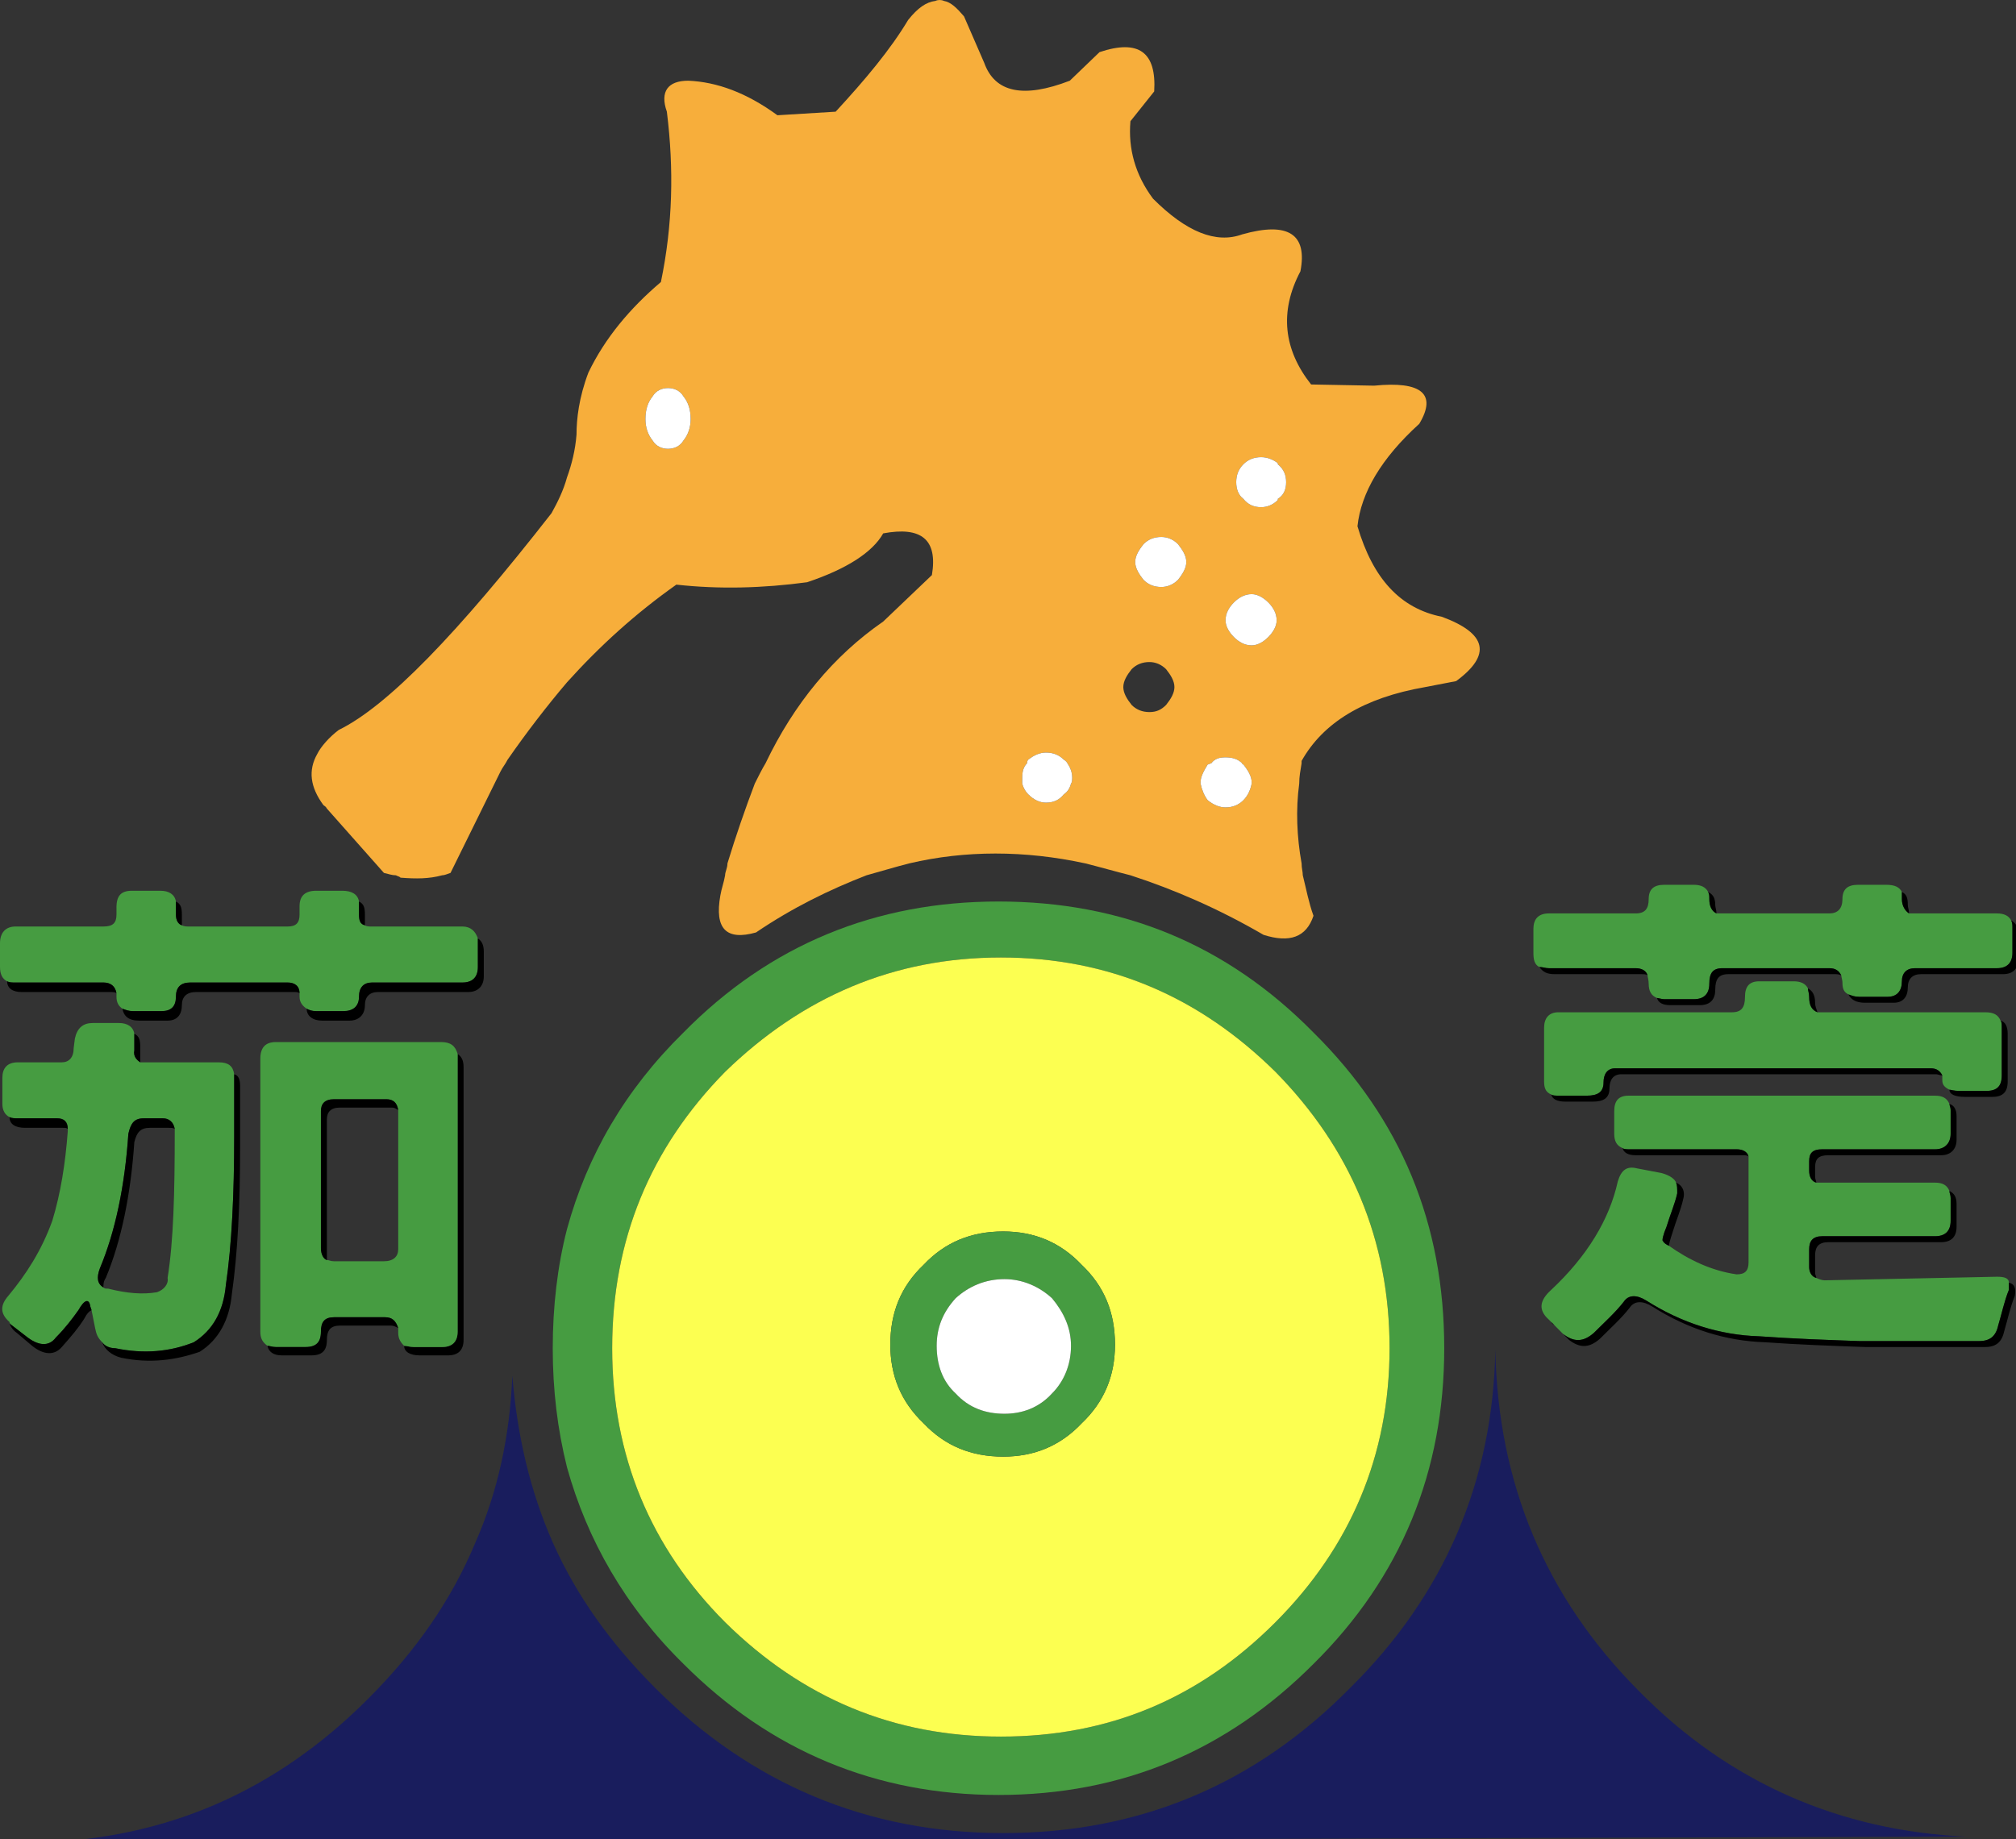 <?xml version="1.0" encoding="UTF-8"?>
<svg xmlns="http://www.w3.org/2000/svg" xmlns:xlink="http://www.w3.org/1999/xlink" width="263pt" height="240pt" viewBox="0 0 263 240" version="1.1">
<rect x="0" y="0" width="263" height="240" fill="#333333" stroke="none"/>
<g id="surface1">
<path style=" stroke:none;fill-rule:nonzero;fill:rgb(27.451%,61.176%,25.49%);fill-opacity:1;" d="M 2.016 120.895 C 0.773 120.895 0 121.672 0 123.07 L 0 126.18 C 0 127.113 0.309 127.734 0.93 128.047 C 1.242 128.203 1.551 128.203 2.016 128.203 L 13.492 128.203 C 14.422 128.203 15.043 128.668 15.195 129.602 C 15.195 129.754 15.195 129.91 15.195 130.066 C 15.195 130.844 15.508 131.309 15.973 131.621 C 16.438 131.777 16.746 131.934 17.367 131.934 L 21.09 131.934 C 22.332 131.934 22.949 131.309 22.949 130.066 C 22.949 128.824 23.57 128.203 24.812 128.203 L 37.527 128.203 C 38.457 128.203 39.078 128.668 39.078 129.602 C 39.078 129.754 39.078 129.91 39.078 130.066 C 39.078 130.844 39.543 131.309 40.008 131.621 C 40.32 131.777 40.629 131.934 41.25 131.934 L 44.816 131.934 C 46.055 131.934 46.832 131.309 46.832 130.066 C 46.832 128.824 47.453 128.203 48.539 128.203 L 60.324 128.203 C 61.562 128.203 62.34 127.578 62.34 126.18 L 62.34 123.07 C 62.34 122.762 62.34 122.605 62.34 122.449 C 62.027 121.516 61.406 120.895 60.324 120.895 L 48.383 120.895 C 48.227 120.895 47.762 120.895 47.605 120.738 C 46.988 120.586 46.832 120.117 46.832 119.34 L 46.832 118.098 C 46.832 117.941 46.832 117.785 46.832 117.633 C 46.676 116.699 45.902 116.23 44.66 116.23 L 41.25 116.23 C 39.852 116.23 39.078 116.855 39.078 118.254 L 39.078 119.34 C 39.078 120.43 38.613 120.895 37.527 120.895 L 24.656 120.895 C 24.348 120.895 24.035 120.895 23.727 120.738 C 23.262 120.586 22.949 120.117 22.949 119.34 L 22.949 118.098 C 22.949 117.941 22.949 117.785 22.949 117.633 C 22.797 116.699 22.02 116.23 20.934 116.23 L 17.211 116.23 C 15.816 116.23 15.195 116.855 15.195 118.41 L 15.195 119.34 C 15.195 120.43 14.73 120.895 13.492 120.895 L 2.016 120.895 "/>
<path style=" stroke:none;fill-rule:nonzero;fill:rgb(0%,0%,0%);fill-opacity:1;" d="M 2.016 128.203 C 1.551 128.203 1.242 128.203 0.93 128.047 C 0.93 128.977 1.707 129.445 2.793 129.445 L 14.266 129.445 C 14.73 129.445 15.043 129.445 15.195 129.602 C 15.043 128.668 14.422 128.203 13.492 128.203 L 2.016 128.203 "/>
<path style=" stroke:none;fill-rule:nonzero;fill:rgb(0%,0%,0%);fill-opacity:1;" d="M 22.949 117.633 C 22.949 117.785 22.949 117.941 22.949 118.098 L 22.949 119.34 C 22.949 120.117 23.262 120.586 23.727 120.738 C 23.727 120.738 23.727 120.586 23.727 120.43 L 23.727 119.34 C 23.727 118.41 23.57 117.941 22.949 117.633 "/>
<path style=" stroke:none;fill-rule:nonzero;fill:rgb(0%,0%,0%);fill-opacity:1;" d="M 24.812 128.203 C 23.57 128.203 22.949 128.824 22.949 130.066 C 22.949 131.309 22.332 131.934 21.09 131.934 L 17.367 131.934 C 16.746 131.934 16.438 131.777 15.973 131.621 C 16.129 132.555 16.746 133.176 18.145 133.176 L 21.863 133.176 C 23.105 133.176 23.727 132.398 23.727 131.156 C 23.727 130.066 24.348 129.445 25.586 129.445 L 38.301 129.445 C 38.613 129.445 38.922 129.445 39.078 129.602 C 39.078 128.668 38.457 128.203 37.527 128.203 L 24.812 128.203 "/>
<path style=" stroke:none;fill-rule:nonzero;fill:rgb(0%,0%,0%);fill-opacity:1;" d="M 46.832 117.633 C 46.832 117.785 46.832 117.941 46.832 118.098 L 46.832 119.34 C 46.832 120.117 46.988 120.586 47.605 120.738 C 47.605 120.738 47.605 120.586 47.605 120.43 L 47.605 119.34 C 47.605 118.41 47.453 117.941 46.832 117.633 "/>
<path style=" stroke:none;fill-rule:nonzero;fill:rgb(0%,0%,0%);fill-opacity:1;" d="M 48.539 128.203 C 47.453 128.203 46.832 128.824 46.832 130.066 C 46.832 131.309 46.055 131.934 44.816 131.934 L 41.25 131.934 C 40.629 131.934 40.32 131.777 40.008 131.621 C 40.008 132.555 40.785 133.176 42.023 133.176 L 45.59 133.176 C 46.832 133.176 47.605 132.398 47.605 131.156 C 47.605 130.066 48.227 129.445 49.312 129.445 L 61.098 129.445 C 62.34 129.445 63.113 128.668 63.113 127.426 L 63.113 124.16 C 63.113 123.227 62.805 122.762 62.34 122.449 C 62.34 122.605 62.34 122.762 62.34 123.07 L 62.34 126.18 C 62.34 127.578 61.562 128.203 60.324 128.203 L 48.539 128.203 "/>
<path style=" stroke:none;fill-rule:nonzero;fill:rgb(0%,0%,0%);fill-opacity:1;" d="M 59.703 137.527 C 59.703 137.684 59.703 137.84 59.703 137.996 L 59.703 173.746 C 59.703 175.145 58.926 175.766 57.688 175.766 L 53.965 175.766 C 53.5 175.766 53.035 175.609 52.723 175.609 C 52.723 176.387 53.5 176.855 54.738 176.855 L 58.461 176.855 C 59.703 176.855 60.477 176.234 60.477 174.836 L 60.477 139.238 C 60.477 138.305 60.168 137.84 59.703 137.527 "/>
<path style=" stroke:none;fill-rule:nonzero;fill:rgb(27.451%,61.176%,25.49%);fill-opacity:1;" d="M 59.703 137.996 C 59.703 137.84 59.703 137.684 59.703 137.527 C 59.391 136.441 58.773 135.973 57.531 135.973 L 35.977 135.973 C 34.582 135.973 33.961 136.75 33.961 138.148 L 33.961 173.746 C 33.961 174.68 34.27 175.145 34.891 175.609 C 35.199 175.609 35.512 175.766 35.977 175.766 L 39.852 175.766 C 41.25 175.766 41.867 175.145 41.867 173.746 C 41.867 172.504 42.336 171.879 43.574 171.879 L 43.574 164.574 C 43.109 164.574 42.953 164.418 42.645 164.418 C 42.18 164.266 41.867 163.641 41.867 162.863 L 41.867 144.988 C 41.867 144.055 42.336 143.434 43.574 143.434 L 50.398 143.434 C 51.328 143.434 51.793 143.902 51.949 144.832 L 51.949 163.02 C 51.949 163.953 51.328 164.574 50.086 164.574 L 43.574 164.574 L 43.574 171.879 L 50.242 171.879 C 51.172 171.879 51.637 172.348 51.949 173.281 C 51.949 173.434 51.949 173.59 51.949 173.902 C 51.949 174.68 52.258 175.145 52.723 175.609 C 53.035 175.609 53.5 175.766 53.965 175.766 L 57.688 175.766 C 58.926 175.766 59.703 175.145 59.703 173.746 L 59.703 137.996 "/>
<path style=" stroke:none;fill-rule:nonzero;fill:rgb(0%,0%,0%);fill-opacity:1;" d="M 51.949 144.832 C 51.793 143.902 51.328 143.434 50.398 143.434 L 43.574 143.434 C 42.336 143.434 41.867 144.055 41.867 144.988 L 41.867 162.863 C 41.867 163.641 42.18 164.266 42.645 164.418 C 42.645 164.266 42.645 164.266 42.645 164.109 L 42.645 146.078 C 42.645 145.145 43.109 144.523 44.352 144.523 L 51.172 144.523 C 51.484 144.523 51.637 144.68 51.949 144.832 "/>
<path style=" stroke:none;fill-rule:nonzero;fill:rgb(0%,0%,0%);fill-opacity:1;" d="M 50.242 171.879 L 43.574 171.879 C 42.336 171.879 41.867 172.504 41.867 173.746 C 41.867 175.145 41.25 175.766 39.852 175.766 L 35.977 175.766 C 35.512 175.766 35.199 175.609 34.891 175.609 C 35.047 176.387 35.668 176.855 36.75 176.855 L 40.629 176.855 C 42.023 176.855 42.645 176.234 42.645 174.836 C 42.645 173.59 43.109 172.969 44.352 172.969 L 51.02 172.969 C 51.328 172.969 51.637 173.125 51.949 173.281 C 51.637 172.348 51.172 171.879 50.242 171.879 "/>
<path style=" stroke:none;fill-rule:nonzero;fill:rgb(27.451%,61.176%,25.49%);fill-opacity:1;" d="M 30.551 140.172 C 30.395 139.082 29.773 138.617 28.531 138.617 L 19.074 138.617 C 18.762 138.617 18.609 138.617 18.297 138.617 C 17.832 138.305 17.367 137.84 17.523 137.062 L 17.523 135.508 C 17.523 135.195 17.523 135.039 17.523 134.887 C 17.367 133.953 16.594 133.488 15.508 133.488 L 12.094 133.488 C 10.855 133.488 10.078 134.109 9.77 135.508 L 9.613 136.75 C 9.613 137.996 8.992 138.617 8.062 138.617 L 2.324 138.617 C 0.93 138.617 0.309 139.395 0.309 140.637 L 0.309 144.055 C 0.309 144.832 0.621 145.457 1.242 145.766 C 1.551 145.922 1.859 145.922 2.48 145.922 L 7.445 145.922 C 8.375 145.922 8.84 146.387 8.84 147.32 C 8.84 147.32 8.84 147.477 8.84 147.633 C 8.527 151.828 7.91 155.715 6.824 159.289 C 5.426 163.176 3.41 166.285 1.086 169.082 C 0 170.328 0 171.414 1.242 172.504 C 1.242 172.656 1.242 172.656 1.395 172.812 L 3.41 174.367 C 4.961 175.609 6.359 175.766 7.289 174.523 C 8.527 173.281 9.461 172.035 10.234 170.949 C 11.012 169.551 11.629 169.395 11.785 170.48 L 13.492 167.996 C 12.715 167.527 12.562 166.75 13.027 165.508 C 15.043 160.688 16.281 154.781 16.746 147.941 C 17.059 146.543 17.523 145.922 18.762 145.922 L 21.246 145.922 C 22.02 145.922 22.641 146.387 22.797 147.32 C 22.797 147.32 22.797 147.477 22.797 147.633 C 22.797 155.559 22.641 161.934 21.863 166.75 C 22.02 167.527 21.398 168.305 20.469 168.617 C 18.609 168.926 16.594 168.773 14.113 168.148 C 13.801 168.148 13.645 168.148 13.492 167.996 L 11.785 170.48 L 11.941 170.949 L 12.406 173.281 C 12.562 174.059 12.715 174.523 13.336 175.145 C 13.645 175.609 14.266 175.922 15.043 175.922 C 18.762 176.699 22.176 176.387 25.277 175.145 C 27.758 173.59 29.152 171.102 29.465 167.684 C 30.238 162.398 30.551 155.871 30.551 148.254 L 30.551 140.637 C 30.551 140.48 30.551 140.324 30.551 140.172 "/>
<path style=" stroke:none;fill-rule:nonzero;fill:rgb(0%,0%,0%);fill-opacity:1;" d="M 18.762 145.922 C 17.523 145.922 17.059 146.543 16.746 147.941 C 16.281 154.781 15.043 160.688 13.027 165.508 C 12.562 166.75 12.715 167.527 13.492 167.996 C 13.492 167.527 13.492 167.219 13.801 166.75 C 15.816 161.934 17.059 155.871 17.523 149.031 C 17.832 147.785 18.297 147.164 19.539 147.164 L 22.02 147.164 C 22.332 147.164 22.641 147.164 22.797 147.32 C 22.641 146.387 22.02 145.922 21.246 145.922 L 18.762 145.922 "/>
<path style=" stroke:none;fill-rule:nonzero;fill:rgb(0%,0%,0%);fill-opacity:1;" d="M 31.324 149.496 L 31.324 141.727 C 31.324 140.949 31.168 140.324 30.551 140.172 C 30.551 140.324 30.551 140.48 30.551 140.637 L 30.551 148.254 C 30.551 155.871 30.238 162.398 29.465 167.684 C 29.152 171.102 27.758 173.59 25.277 175.145 C 22.176 176.387 18.762 176.699 15.043 175.922 C 14.266 175.922 13.645 175.609 13.336 175.145 C 13.645 176.078 14.578 176.855 15.816 177.164 C 19.539 177.941 22.949 177.477 26.051 176.387 C 28.531 174.836 29.93 172.191 30.238 168.926 C 31.016 163.488 31.324 157.113 31.324 149.496 "/>
<path style=" stroke:none;fill-rule:nonzero;fill:rgb(0%,0%,0%);fill-opacity:1;" d="M 17.523 137.062 C 17.367 137.84 17.832 138.305 18.297 138.617 C 18.297 138.461 18.297 138.305 18.297 138.148 L 18.297 136.594 C 18.297 135.664 18.145 135.195 17.523 134.887 C 17.523 135.039 17.523 135.195 17.523 135.508 L 17.523 137.062 "/>
<path style=" stroke:none;fill-rule:nonzero;fill:rgb(0%,0%,0%);fill-opacity:1;" d="M 2.48 145.922 C 1.859 145.922 1.551 145.922 1.242 145.766 C 1.242 146.699 2.016 147.164 3.258 147.164 L 8.219 147.164 C 8.527 147.164 8.684 147.164 8.84 147.32 C 8.84 146.387 8.375 145.922 7.445 145.922 L 2.48 145.922 "/>
<path style=" stroke:none;fill-rule:nonzero;fill:rgb(0%,0%,0%);fill-opacity:1;" d="M 4.188 175.609 C 5.738 176.855 7.133 176.855 8.062 175.766 C 9.305 174.367 10.234 173.281 11.012 172.035 C 11.32 171.414 11.629 171.102 11.941 170.949 L 11.785 170.48 C 11.629 169.395 11.012 169.551 10.234 170.949 C 9.461 172.035 8.527 173.281 7.289 174.523 C 6.359 175.766 4.961 175.609 3.41 174.367 L 1.395 172.812 C 1.242 172.656 1.242 172.656 1.242 172.504 C 1.242 172.969 1.707 173.59 2.172 173.902 L 4.188 175.609 "/>
<path style=" stroke:none;fill-rule:nonzero;fill:rgb(27.451%,61.176%,25.49%);fill-opacity:1;" d="M 224.699 119.188 C 224.387 119.188 224.078 119.188 223.922 119.188 C 223.301 118.875 222.992 118.254 222.992 117.32 C 222.992 116.855 222.992 116.699 222.836 116.387 C 222.527 115.766 221.906 115.453 220.977 115.453 L 217.098 115.453 C 215.703 115.453 215.082 116.078 215.082 117.32 C 215.082 118.562 214.617 119.188 213.379 119.188 L 202.059 119.188 C 200.66 119.188 200.043 119.961 200.043 121.207 L 200.043 124.316 C 200.043 125.246 200.195 125.871 200.816 126.18 C 201.281 126.18 201.594 126.336 202.059 126.336 L 213.379 126.336 C 214.152 126.336 214.773 126.648 214.93 127.27 C 214.93 127.426 215.082 127.891 215.082 128.355 C 215.082 129.289 215.395 129.91 216.168 130.223 C 216.324 130.223 216.789 130.379 217.098 130.379 L 220.977 130.379 C 222.371 130.379 222.992 129.602 222.992 128.355 C 222.992 126.957 223.457 126.336 224.699 126.336 L 238.652 126.336 C 239.43 126.336 239.895 126.648 240.203 127.27 C 240.203 127.426 240.359 127.891 240.359 128.203 C 240.359 128.977 240.516 129.445 241.137 129.754 C 241.602 129.91 241.91 130.066 242.531 130.066 L 246.254 130.066 C 247.492 130.066 248.113 129.289 248.113 128.047 C 248.113 126.957 248.734 126.336 249.82 126.336 L 260.52 126.336 C 261.914 126.336 262.535 125.559 262.535 124.316 L 262.535 121.051 C 262.535 120.738 262.535 120.43 262.379 120.117 C 262.07 119.496 261.449 119.188 260.52 119.188 L 249.82 119.188 C 249.664 119.188 249.355 119.188 249.043 119.188 C 248.578 118.875 248.113 118.254 248.113 117.32 C 248.113 116.855 248.113 116.699 248.113 116.387 C 247.805 115.766 247.184 115.453 246.098 115.453 L 242.375 115.453 C 240.98 115.453 240.359 116.078 240.359 117.32 C 240.359 118.562 239.738 119.188 238.652 119.188 L 224.699 119.188 "/>
<path style=" stroke:none;fill-rule:nonzero;fill:rgb(0%,0%,0%);fill-opacity:1;" d="M 223.766 118.098 C 223.766 117.164 223.457 116.699 222.836 116.387 C 222.992 116.699 222.992 116.855 222.992 117.32 C 222.992 118.254 223.301 118.875 223.922 119.188 C 223.922 118.719 223.766 118.41 223.766 118.098 "/>
<path style=" stroke:none;fill-rule:nonzero;fill:rgb(0%,0%,0%);fill-opacity:1;" d="M 217.098 130.379 C 216.789 130.379 216.324 130.223 216.168 130.223 C 216.324 130.844 216.945 131.156 217.875 131.156 L 221.75 131.156 C 223.148 131.156 223.766 130.379 223.766 129.133 C 223.766 127.734 224.23 127.113 225.473 127.113 L 239.43 127.113 C 239.586 127.113 239.895 127.113 240.203 127.27 C 239.895 126.648 239.43 126.336 238.652 126.336 L 224.699 126.336 C 223.457 126.336 222.992 126.957 222.992 128.355 C 222.992 129.602 222.371 130.379 220.977 130.379 L 217.098 130.379 "/>
<path style=" stroke:none;fill-rule:nonzero;fill:rgb(0%,0%,0%);fill-opacity:1;" d="M 242.531 130.066 C 241.91 130.066 241.602 129.91 241.137 129.754 C 241.445 130.379 242.066 130.844 243.305 130.844 L 247.027 130.844 C 248.27 130.844 248.887 130.066 248.887 128.824 C 248.887 127.734 249.508 127.113 250.594 127.113 L 261.293 127.113 C 262.691 127.113 263.309 126.336 263.309 125.094 L 263.309 121.828 C 263.309 121.051 263 120.43 262.379 120.117 C 262.535 120.43 262.535 120.738 262.535 121.051 L 262.535 124.316 C 262.535 125.559 261.914 126.336 260.52 126.336 L 249.82 126.336 C 248.734 126.336 248.113 126.957 248.113 128.047 C 248.113 129.289 247.492 130.066 246.254 130.066 L 242.531 130.066 "/>
<path style=" stroke:none;fill-rule:nonzero;fill:rgb(0%,0%,0%);fill-opacity:1;" d="M 248.113 116.387 C 248.113 116.699 248.113 116.855 248.113 117.32 C 248.113 118.254 248.578 118.875 249.043 119.188 C 249.043 118.719 248.887 118.41 248.887 118.098 C 248.887 117.164 248.734 116.699 248.113 116.387 "/>
<path style=" stroke:none;fill-rule:nonzero;fill:rgb(0%,0%,0%);fill-opacity:1;" d="M 202.059 126.336 C 201.594 126.336 201.281 126.18 200.816 126.18 C 201.281 126.801 201.746 127.113 202.832 127.113 L 214.152 127.113 C 214.461 127.113 214.773 127.113 214.93 127.27 C 214.773 126.648 214.152 126.336 213.379 126.336 L 202.059 126.336 "/>
<path style=" stroke:none;fill-rule:nonzero;fill:rgb(27.451%,61.176%,25.49%);fill-opacity:1;" d="M 229.504 128.047 C 228.266 128.047 227.645 128.668 227.645 130.066 C 227.645 131.465 227.18 132.086 225.938 132.086 L 203.297 132.086 C 202.059 132.086 201.438 132.863 201.438 134.109 L 201.438 141.102 C 201.438 141.879 201.594 142.504 202.367 142.812 C 202.523 142.969 202.988 142.969 203.453 142.969 L 207.02 142.969 C 208.414 142.969 209.191 142.504 209.191 141.258 C 209.191 140.172 209.656 139.395 210.742 139.395 L 251.836 139.395 C 252.609 139.395 253.074 139.703 253.387 140.324 C 253.387 140.48 253.387 140.793 253.387 140.949 C 253.387 141.57 253.695 141.879 254.316 142.191 C 254.473 142.191 254.938 142.348 255.555 142.348 L 259.125 142.348 C 260.52 142.348 261.141 141.727 261.141 140.324 L 261.141 134.109 C 261.141 133.641 261.141 133.332 260.984 133.176 C 260.672 132.398 260.055 132.086 258.969 132.086 L 237.723 132.086 C 237.414 132.086 237.258 132.086 237.102 132.086 C 236.328 131.777 236.016 131.156 236.016 130.066 C 236.016 129.602 235.863 129.289 235.863 128.977 C 235.551 128.355 234.934 128.047 234 128.047 L 229.504 128.047 "/>
<path style=" stroke:none;fill-rule:nonzero;fill:rgb(0%,0%,0%);fill-opacity:1;" d="M 235.863 128.977 C 235.863 129.289 236.016 129.602 236.016 130.066 C 236.016 131.156 236.328 131.777 237.102 132.086 C 236.949 131.621 236.793 131.309 236.793 130.844 C 236.793 129.91 236.484 129.289 235.863 128.977 "/>
<path style=" stroke:none;fill-rule:nonzero;fill:rgb(0%,0%,0%);fill-opacity:1;" d="M 260.984 133.176 C 261.141 133.332 261.141 133.641 261.141 134.109 L 261.141 140.324 C 261.141 141.727 260.52 142.348 259.125 142.348 L 255.555 142.348 C 254.938 142.348 254.473 142.191 254.316 142.191 C 254.316 142.812 255.09 143.125 256.332 143.125 L 259.898 143.125 C 261.293 143.125 261.914 142.504 261.914 141.102 L 261.914 134.887 C 261.914 133.953 261.605 133.332 260.984 133.176 "/>
<path style=" stroke:none;fill-rule:nonzero;fill:rgb(0%,0%,0%);fill-opacity:1;" d="M 252.609 140.172 C 252.766 140.172 253.074 140.324 253.387 140.324 C 253.074 139.703 252.609 139.395 251.836 139.395 L 210.742 139.395 C 209.656 139.395 209.191 140.172 209.191 141.258 C 209.191 142.504 208.414 142.969 207.02 142.969 L 203.453 142.969 C 202.988 142.969 202.523 142.969 202.367 142.812 C 202.523 143.434 203.141 143.746 204.227 143.746 L 207.793 143.746 C 209.191 143.746 209.965 143.277 209.965 142.035 C 209.965 140.949 210.43 140.172 211.516 140.172 L 252.609 140.172 "/>
<path style=" stroke:none;fill-rule:nonzero;fill:rgb(27.451%,61.176%,25.49%);fill-opacity:1;" d="M 254.316 144.055 C 254.004 143.277 253.387 142.969 252.453 142.969 L 212.445 142.969 C 211.207 142.969 210.586 143.59 210.586 144.988 L 210.586 147.941 C 210.586 148.875 210.895 149.496 211.672 149.809 C 211.828 149.965 212.293 149.965 212.602 149.965 L 226.559 149.965 C 227.332 149.965 227.953 150.273 228.109 150.895 C 228.109 151.051 228.109 151.363 228.109 151.52 L 228.109 164.73 C 228.109 165.82 227.645 166.285 226.559 166.285 C 223.301 165.82 220.355 164.418 217.719 162.555 C 217.41 162.398 217.098 162.242 216.945 161.934 C 216.789 161.934 216.945 161.156 217.41 160.066 C 217.875 158.512 218.496 157.113 218.805 155.715 C 218.805 155.094 218.805 154.625 218.648 154.316 C 218.496 153.848 217.875 153.383 216.789 153.07 L 213.531 152.449 C 212.293 152.141 211.516 152.605 211.051 154.16 C 209.965 159.133 207.02 163.953 202.367 168.305 C 200.816 169.703 200.66 170.949 202.059 172.191 L 202.367 172.504 L 203.918 174.059 C 205.312 175.145 206.555 175.145 207.949 173.902 C 209.344 172.504 210.742 171.258 211.828 169.859 C 212.445 168.926 213.531 168.926 214.773 169.703 C 219.426 172.656 224.387 174.211 229.504 174.367 C 233.848 174.68 238.188 174.836 242.531 174.988 L 258.191 174.988 C 259.59 174.988 260.363 174.367 260.672 172.969 C 261.141 171.414 261.449 169.859 262.07 168.305 C 262.07 167.996 262.07 167.684 262.07 167.371 C 262.07 166.75 261.449 166.594 260.52 166.594 L 238.035 167.062 C 237.723 167.062 237.258 166.906 236.949 166.75 C 236.328 166.594 236.016 165.973 236.016 165.352 L 236.016 163.02 C 236.016 161.934 236.484 161.309 237.723 161.309 L 252.453 161.309 C 253.695 161.309 254.473 160.688 254.473 159.289 L 254.473 156.336 C 254.473 155.871 254.316 155.715 254.316 155.402 C 254.004 154.625 253.387 154.316 252.453 154.316 L 237.723 154.316 C 237.414 154.316 237.258 154.316 236.949 154.316 C 236.328 154.16 236.016 153.539 236.016 152.762 L 236.016 151.52 C 236.016 150.43 236.484 149.965 237.723 149.965 L 252.453 149.965 C 253.695 149.965 254.473 149.188 254.473 147.941 L 254.473 144.832 C 254.473 144.523 254.316 144.211 254.316 144.055 "/>
<path style=" stroke:none;fill-rule:nonzero;fill:rgb(0%,0%,0%);fill-opacity:1;" d="M 254.316 144.055 C 254.316 144.211 254.473 144.523 254.473 144.832 L 254.473 147.941 C 254.473 149.188 253.695 149.965 252.453 149.965 L 237.723 149.965 C 236.484 149.965 236.016 150.43 236.016 151.52 L 236.016 152.762 C 236.016 153.539 236.328 154.16 236.949 154.316 C 236.949 154.16 236.793 153.848 236.793 153.539 L 236.793 152.293 C 236.793 151.207 237.258 150.742 238.5 150.742 L 253.23 150.742 C 254.473 150.742 255.246 149.965 255.246 148.719 L 255.246 145.609 C 255.246 144.832 254.938 144.211 254.316 144.055 "/>
<path style=" stroke:none;fill-rule:nonzero;fill:rgb(0%,0%,0%);fill-opacity:1;" d="M 254.316 155.402 C 254.316 155.715 254.473 155.871 254.473 156.336 L 254.473 159.289 C 254.473 160.688 253.695 161.309 252.453 161.309 L 237.723 161.309 C 236.484 161.309 236.016 161.934 236.016 163.02 L 236.016 165.352 C 236.016 165.973 236.328 166.594 236.949 166.75 C 236.949 166.594 236.793 166.285 236.793 166.129 L 236.793 163.797 C 236.793 162.711 237.258 162.086 238.5 162.086 L 253.23 162.086 C 254.473 162.086 255.246 161.465 255.246 160.066 L 255.246 157.113 C 255.246 156.18 254.938 155.715 254.316 155.402 "/>
<path style=" stroke:none;fill-rule:nonzero;fill:rgb(0%,0%,0%);fill-opacity:1;" d="M 262.07 167.371 C 262.07 167.684 262.07 167.996 262.07 168.305 C 261.449 169.859 261.141 171.414 260.672 172.969 C 260.363 174.367 259.59 174.988 258.191 174.988 L 242.531 174.988 C 238.188 174.836 233.848 174.68 229.504 174.367 C 224.387 174.211 219.426 172.656 214.773 169.703 C 213.531 168.926 212.445 168.926 211.828 169.859 C 210.742 171.258 209.344 172.504 207.949 173.902 C 206.555 175.145 205.312 175.145 203.918 174.059 L 202.367 172.504 C 202.523 172.812 202.676 172.812 202.832 172.969 L 204.691 174.836 C 206.09 175.922 207.328 175.922 208.727 174.68 C 210.121 173.281 211.516 172.035 212.602 170.637 C 213.223 169.703 214.309 169.703 215.547 170.48 C 220.199 173.434 225.164 174.988 230.281 175.145 C 234.621 175.457 238.965 175.609 243.305 175.766 L 258.969 175.766 C 260.363 175.766 261.141 175.145 261.449 173.746 C 261.914 172.191 262.223 170.637 262.844 169.082 C 263 168.148 262.844 167.527 262.07 167.371 "/>
<path style=" stroke:none;fill-rule:nonzero;fill:rgb(0%,0%,0%);fill-opacity:1;" d="M 228.109 150.895 C 227.953 150.273 227.332 149.965 226.559 149.965 L 212.602 149.965 C 212.293 149.965 211.828 149.965 211.672 149.809 C 211.828 150.43 212.445 150.742 213.379 150.742 L 227.332 150.742 C 227.645 150.742 227.953 150.742 228.109 150.895 "/>
<path style=" stroke:none;fill-rule:nonzero;fill:rgb(0%,0%,0%);fill-opacity:1;" d="M 218.648 154.316 C 218.805 154.625 218.805 155.094 218.805 155.715 C 218.496 157.113 217.875 158.512 217.41 160.066 C 216.945 161.156 216.789 161.934 216.945 161.934 C 217.098 162.242 217.41 162.398 217.719 162.555 C 217.719 162.398 217.875 161.777 218.184 160.844 C 218.648 159.289 219.27 157.891 219.578 156.492 C 219.891 155.402 219.426 154.625 218.648 154.316 "/>
<path style=" stroke:none;fill-rule:nonzero;fill:rgb(96.863%,68.235%,23.137%);fill-opacity:1;" d="M 89.785 10.531 C 87.148 10.531 86.062 11.93 86.996 14.574 C 87.926 22.035 87.77 29.34 86.219 36.801 C 82.188 40.223 78.93 44.105 76.762 48.613 L 85.133 51.723 C 85.598 50.945 86.375 50.637 87.148 50.637 C 87.926 50.637 88.699 50.945 89.164 51.723 C 89.785 52.5 90.098 53.434 90.098 54.676 C 90.098 55.766 89.785 56.699 89.164 57.477 C 88.699 58.254 87.926 58.562 87.148 58.562 C 86.375 58.562 85.598 58.254 85.133 57.477 C 84.512 56.699 84.203 55.766 84.203 54.676 C 84.203 53.434 84.512 52.5 85.133 51.723 L 76.762 48.613 C 75.52 51.879 75.211 54.676 75.211 56.699 C 75.055 58.719 74.59 60.582 73.969 62.293 C 73.504 64.004 72.727 65.559 71.953 66.957 C 59.703 82.656 50.555 92.137 44.195 95.246 C 42.953 96.18 41.867 97.422 41.402 98.355 C 40.164 100.531 40.473 102.707 42.18 105.039 C 42.336 105.195 42.488 105.195 42.645 105.508 L 50.086 113.902 C 50.707 114.055 51.172 114.211 51.637 114.211 C 51.949 114.367 52.105 114.367 52.258 114.523 C 54.273 114.68 55.98 114.68 57.688 114.211 C 57.996 114.211 58.305 114.055 58.773 113.902 L 65.285 100.688 C 65.594 100.066 65.906 99.754 66.215 99.133 C 68.695 95.559 71.332 92.137 73.969 89.031 C 78.312 84.211 82.961 80.016 88.234 76.285 C 93.816 76.906 99.555 76.75 105.293 75.973 C 110.41 74.262 113.82 72.086 115.219 69.598 C 120.18 68.668 122.352 70.375 121.574 75.039 L 115.219 81.102 C 108.703 85.609 103.586 91.828 99.867 99.602 C 99.398 100.379 98.934 101.309 98.469 102.242 C 97.23 105.508 95.988 109.082 94.902 112.656 C 94.902 113.277 94.594 113.746 94.594 114.211 C 94.438 115.145 94.129 115.922 93.973 116.855 C 93.199 121.207 94.75 122.762 98.625 121.672 C 103.434 118.41 108.238 116.078 113.047 114.211 C 114.754 113.746 116.77 113.125 118.629 112.656 C 125.918 110.945 133.672 110.945 141.578 112.656 L 138.789 103.641 C 138.168 104.418 137.395 104.73 136.461 104.73 C 135.688 104.73 134.91 104.418 134.137 103.641 C 133.824 103.332 133.516 102.863 133.359 102.242 C 133.359 102.086 133.359 101.621 133.359 101.465 C 133.359 100.688 133.516 100.066 133.98 99.602 C 133.98 99.289 134.137 99.133 134.137 99.133 C 134.91 98.512 135.688 98.199 136.461 98.199 C 137.395 98.199 138.168 98.512 138.789 99.133 C 138.789 99.133 139.098 99.289 139.254 99.602 C 139.562 100.066 139.875 100.688 139.875 101.465 C 139.875 101.621 139.875 102.086 139.719 102.242 C 139.562 102.863 139.254 103.332 138.789 103.641 L 141.578 112.656 C 143.441 113.125 145.613 113.746 147.473 114.211 C 153.211 116.078 158.949 118.562 164.84 121.984 C 168.25 123.07 170.422 122.293 171.352 119.496 C 170.734 117.785 170.422 116.078 169.957 114.211 C 169.957 113.746 169.801 113.277 169.801 112.656 C 169.184 109.238 169.027 105.66 169.492 102.242 L 163.289 102.242 C 163.133 103.02 162.824 103.797 162.203 104.418 C 161.582 105.039 160.809 105.352 159.879 105.352 C 159.102 105.352 158.328 105.039 157.551 104.418 C 157.086 103.797 156.777 103.02 156.621 102.242 C 156.621 102.086 156.621 102.086 156.621 102.086 C 156.621 101.309 157.086 100.531 157.551 99.754 C 157.707 99.754 157.863 99.602 158.016 99.602 L 152.125 91.984 C 151.504 92.605 150.883 92.914 149.953 92.914 C 149.023 92.914 148.246 92.605 147.629 91.984 C 147.008 91.207 146.543 90.43 146.543 89.652 C 146.543 88.875 147.008 88.098 147.629 87.32 C 148.246 86.699 149.023 86.387 149.953 86.387 C 150.73 86.387 151.504 86.699 152.125 87.32 L 160.965 83.121 C 160.344 82.5 159.879 81.723 159.879 80.945 C 159.879 80.016 160.344 79.238 160.965 78.613 L 153.676 75.66 C 153.055 76.285 152.281 76.594 151.504 76.594 C 150.574 76.594 149.797 76.285 149.18 75.66 C 148.559 74.883 148.094 74.105 148.094 73.328 C 148.094 72.555 148.559 71.777 149.18 71 C 149.797 70.375 150.574 70.066 151.504 70.066 C 152.281 70.066 153.055 70.375 153.676 71 L 162.203 65.09 C 161.582 64.625 161.273 63.848 161.273 62.914 C 161.273 61.984 161.582 61.207 162.203 60.582 C 162.824 59.961 163.598 59.652 164.531 59.652 C 165.305 59.652 166.082 59.961 166.699 60.43 C 166.699 60.582 166.699 60.582 166.699 60.582 C 167.477 61.207 167.785 61.984 167.785 62.914 C 167.785 63.848 167.477 64.625 166.699 65.09 C 166.699 65.246 166.699 65.246 166.699 65.246 C 166.082 65.867 165.305 66.18 164.531 66.18 C 163.598 66.18 162.824 65.867 162.203 65.09 L 153.676 71 C 154.297 71.777 154.762 72.555 154.762 73.328 C 154.762 74.105 154.297 74.883 153.676 75.66 L 160.965 78.613 C 161.582 77.992 162.359 77.527 163.289 77.527 C 164.066 77.527 164.84 77.992 165.461 78.613 C 166.082 79.238 166.547 80.016 166.547 80.945 C 166.547 81.723 166.082 82.5 165.461 83.121 C 164.84 83.746 164.066 84.211 163.289 84.211 C 162.359 84.211 161.582 83.746 160.965 83.121 L 152.125 87.32 C 152.746 88.098 153.211 88.875 153.211 89.652 C 153.211 90.43 152.746 91.207 152.125 91.984 L 158.016 99.602 C 158.48 98.977 159.102 98.824 159.879 98.824 C 160.652 98.824 161.43 98.977 162.051 99.602 C 162.051 99.602 162.051 99.754 162.203 99.754 C 162.824 100.531 163.289 101.309 163.289 102.086 C 163.289 102.086 163.289 102.086 163.289 102.242 L 169.492 102.242 C 169.492 101.309 169.648 100.531 169.801 99.602 C 169.801 99.445 169.801 99.289 169.801 99.289 C 172.594 94.316 177.867 91.051 185.93 89.652 L 189.961 88.875 C 194.613 85.453 193.992 82.656 188.102 80.48 C 182.672 79.391 179.105 75.508 177.09 68.668 C 177.555 64.312 180.191 59.805 185.156 55.297 C 187.48 51.414 185.465 49.703 179.262 50.324 L 171.043 50.168 C 167.477 45.66 166.855 40.688 169.648 35.402 C 170.578 30.582 168.098 28.875 162.051 30.582 C 158.637 31.828 154.762 30.273 150.418 25.922 C 148.094 22.812 147.16 19.391 147.473 15.816 L 150.574 11.93 C 150.883 6.801 148.559 5.09 143.441 6.801 L 139.562 10.531 C 133.516 12.863 129.793 12.086 128.398 8.199 L 125.762 2.137 C 124.832 1.051 124.055 0.273 123.125 0.117 C 122.816 -0.039 122.352 -0.039 122.039 0.117 C 120.801 0.273 119.715 1.051 118.473 2.605 C 116.148 6.488 112.891 10.375 109.016 14.574 L 101.418 15.039 C 97.383 12.086 93.508 10.688 89.785 10.531 "/>
<path style=" stroke:none;fill-rule:nonzero;fill:rgb(100%,100%,100%);fill-opacity:1;" d="M 87.148 50.637 C 86.375 50.637 85.598 50.945 85.133 51.723 C 84.512 52.5 84.203 53.434 84.203 54.676 C 84.203 55.766 84.512 56.699 85.133 57.477 C 85.598 58.254 86.375 58.562 87.148 58.562 C 87.926 58.562 88.699 58.254 89.164 57.477 C 89.785 56.699 90.098 55.766 90.098 54.676 C 90.098 53.434 89.785 52.5 89.164 51.723 C 88.699 50.945 87.926 50.637 87.148 50.637 "/>
<path style=" stroke:none;fill-rule:nonzero;fill:rgb(100%,100%,100%);fill-opacity:1;" d="M 151.504 70.066 C 150.574 70.066 149.797 70.375 149.18 71 C 148.559 71.777 148.094 72.555 148.094 73.328 C 148.094 74.105 148.559 74.883 149.18 75.66 C 149.797 76.285 150.574 76.594 151.504 76.594 C 152.281 76.594 153.055 76.285 153.676 75.66 C 154.297 74.883 154.762 74.105 154.762 73.328 C 154.762 72.555 154.297 71.777 153.676 71 C 153.055 70.375 152.281 70.066 151.504 70.066 "/>
<path style=" stroke:none;fill-rule:nonzero;fill:rgb(100%,100%,100%);fill-opacity:1;" d="M 139.719 102.242 C 139.875 102.086 139.875 101.621 139.875 101.465 C 139.875 100.688 139.562 100.066 139.254 99.602 C 139.098 99.289 138.789 99.133 138.789 99.133 C 138.168 98.512 137.395 98.199 136.461 98.199 C 135.688 98.199 134.91 98.512 134.137 99.133 C 134.137 99.133 133.98 99.289 133.98 99.602 C 133.516 100.066 133.359 100.688 133.359 101.465 C 133.359 101.621 133.359 102.086 133.359 102.242 C 133.516 102.863 133.824 103.332 134.137 103.641 C 134.91 104.418 135.688 104.73 136.461 104.73 C 137.395 104.73 138.168 104.418 138.789 103.641 C 139.254 103.332 139.562 102.863 139.719 102.242 "/>
<path style=" stroke:none;fill-rule:nonzero;fill:rgb(100%,100%,100%);fill-opacity:1;" d="M 162.203 60.582 C 161.582 61.207 161.273 61.984 161.273 62.914 C 161.273 63.848 161.582 64.625 162.203 65.09 C 162.824 65.867 163.598 66.18 164.531 66.18 C 165.305 66.18 166.082 65.867 166.699 65.246 C 166.699 65.246 166.699 65.246 166.699 65.09 C 167.477 64.625 167.785 63.848 167.785 62.914 C 167.785 61.984 167.477 61.207 166.699 60.582 C 166.699 60.582 166.699 60.582 166.699 60.43 C 166.082 59.961 165.305 59.652 164.531 59.652 C 163.598 59.652 162.824 59.961 162.203 60.582 "/>
<path style=" stroke:none;fill-rule:nonzero;fill:rgb(100%,100%,100%);fill-opacity:1;" d="M 165.461 78.613 C 164.84 77.992 164.066 77.527 163.289 77.527 C 162.359 77.527 161.582 77.992 160.965 78.613 C 160.344 79.238 159.879 80.016 159.879 80.945 C 159.879 81.723 160.344 82.5 160.965 83.121 C 161.582 83.746 162.359 84.211 163.289 84.211 C 164.066 84.211 164.84 83.746 165.461 83.121 C 166.082 82.5 166.547 81.723 166.547 80.945 C 166.547 80.016 166.082 79.238 165.461 78.613 "/>
<path style=" stroke:none;fill-rule:nonzero;fill:rgb(100%,100%,100%);fill-opacity:1;" d="M 162.203 99.754 C 162.051 99.754 162.051 99.602 162.051 99.602 C 161.43 98.977 160.652 98.824 159.879 98.824 C 159.102 98.824 158.48 98.977 158.016 99.602 C 157.863 99.602 157.707 99.754 157.551 99.754 C 157.086 100.531 156.621 101.309 156.621 102.086 C 156.621 102.086 156.621 102.086 156.621 102.242 C 156.777 103.02 157.086 103.797 157.551 104.418 C 158.328 105.039 159.102 105.352 159.879 105.352 C 160.809 105.352 161.582 105.039 162.203 104.418 C 162.824 103.797 163.133 103.02 163.289 102.242 C 163.289 102.086 163.289 102.086 163.289 102.086 C 163.289 101.309 162.824 100.531 162.203 99.754 "/>
<path style=" stroke:none;fill-rule:nonzero;fill:rgb(27.451%,61.176%,25.49%);fill-opacity:1;" d="M 188.41 175.922 C 188.41 159.758 182.828 146.078 171.352 134.73 C 160.031 123.227 146.387 117.633 130.258 117.633 C 114.285 117.633 100.484 123.227 89.164 134.73 C 81.566 142.191 76.605 150.742 73.969 160.379 C 72.727 165.195 72.109 170.48 72.109 175.922 C 72.109 181.363 72.727 186.492 73.969 191.465 C 76.605 200.949 81.566 209.652 89.164 217.113 C 100.484 228.461 114.285 234.215 130.258 234.215 C 146.387 234.215 160.031 228.461 171.352 217.113 C 182.828 205.766 188.41 191.934 188.41 175.922 L 181.277 175.922 C 181.277 189.91 176.16 201.883 166.391 211.676 C 156.465 221.621 144.68 226.598 130.57 226.598 C 116.613 226.598 104.672 221.621 94.594 211.676 C 84.824 201.883 79.863 189.91 79.863 175.922 C 79.863 161.777 84.824 149.809 94.594 139.859 C 104.672 130.066 116.613 124.938 130.57 124.938 C 144.68 124.938 156.465 130.066 166.391 139.859 C 176.16 149.809 181.277 161.777 181.277 175.922 "/>
<path style=" stroke:none;fill-rule:nonzero;fill:rgb(98.824%,100%,31.765%);fill-opacity:1;" d="M 181.277 175.922 C 181.277 161.777 176.16 149.809 166.391 139.859 L 141.113 165.043 C 144.062 167.84 145.457 171.258 145.457 175.457 C 145.457 179.496 144.062 182.918 141.113 185.715 C 138.324 188.668 134.91 190.066 130.879 190.066 C 126.691 190.066 123.281 188.668 120.488 185.715 C 117.543 182.918 116.148 179.496 116.148 175.457 C 116.148 171.258 117.543 167.84 120.488 165.043 C 123.281 162.086 126.691 160.688 130.879 160.688 C 134.91 160.688 138.324 162.086 141.113 165.043 L 166.391 139.859 C 156.465 130.066 144.68 124.938 130.57 124.938 C 116.613 124.938 104.672 130.066 94.594 139.859 C 84.824 149.809 79.863 161.777 79.863 175.922 C 79.863 189.91 84.824 201.883 94.594 211.676 C 104.672 221.621 116.613 226.598 130.57 226.598 C 144.68 226.598 156.465 221.621 166.391 211.676 C 176.16 201.883 181.277 189.91 181.277 175.922 "/>
<path style=" stroke:none;fill-rule:nonzero;fill:rgb(27.451%,61.176%,25.49%);fill-opacity:1;" d="M 141.113 165.043 C 138.324 162.086 134.91 160.688 130.879 160.688 C 126.691 160.688 123.281 162.086 120.488 165.043 C 117.543 167.84 116.148 171.258 116.148 175.457 C 116.148 179.496 117.543 182.918 120.488 185.715 C 123.281 188.668 126.691 190.066 130.879 190.066 C 134.91 190.066 138.324 188.668 141.113 185.715 L 137.238 181.828 C 135.531 183.695 133.359 184.473 131.035 184.473 C 128.555 184.473 126.383 183.695 124.676 181.828 C 122.973 180.273 122.195 178.098 122.195 175.609 C 122.195 173.281 122.973 171.258 124.676 169.395 C 126.383 167.84 128.555 166.906 131.035 166.906 C 133.359 166.906 135.531 167.84 137.238 169.395 C 138.789 171.258 139.719 173.281 139.719 175.609 C 139.719 178.098 138.789 180.273 137.238 181.828 L 141.113 185.715 C 144.062 182.918 145.457 179.496 145.457 175.457 C 145.457 171.258 144.062 167.84 141.113 165.043 "/>
<path style=" stroke:none;fill-rule:nonzero;fill:rgb(100%,100%,100%);fill-opacity:1;" d="M 139.719 175.609 C 139.719 173.281 138.789 171.258 137.238 169.395 C 135.531 167.84 133.359 166.906 131.035 166.906 C 128.555 166.906 126.383 167.84 124.676 169.395 C 122.973 171.258 122.195 173.281 122.195 175.609 C 122.195 178.098 122.973 180.273 124.676 181.828 C 126.383 183.695 128.555 184.473 131.035 184.473 C 133.359 184.473 135.531 183.695 137.238 181.828 C 138.789 180.273 139.719 178.098 139.719 175.609 "/>
<path style=" stroke:none;fill-rule:nonzero;fill:rgb(9.804%,11.373%,36.471%);fill-opacity:1;" d="M 213.844 220.691 C 201.594 208.41 195.391 193.488 195.078 176.078 C 194.77 193.332 188.41 208.098 176.16 220.223 C 163.754 232.812 148.711 239.188 130.879 239.188 C 113.203 239.188 98.004 232.812 85.445 220.223 C 79.707 214.473 75.211 208.254 72.109 201.258 C 69.16 194.574 67.457 187.27 66.836 179.496 C 66.523 187.27 64.973 194.574 62.027 201.258 C 58.926 208.719 54.273 215.406 48.07 221.621 C 35.977 233.746 21.711 239.965 4.809 240.43 L 256.488 239.652 C 240.051 238.875 225.629 232.66 213.844 220.691 "/>
</g>
</svg>

